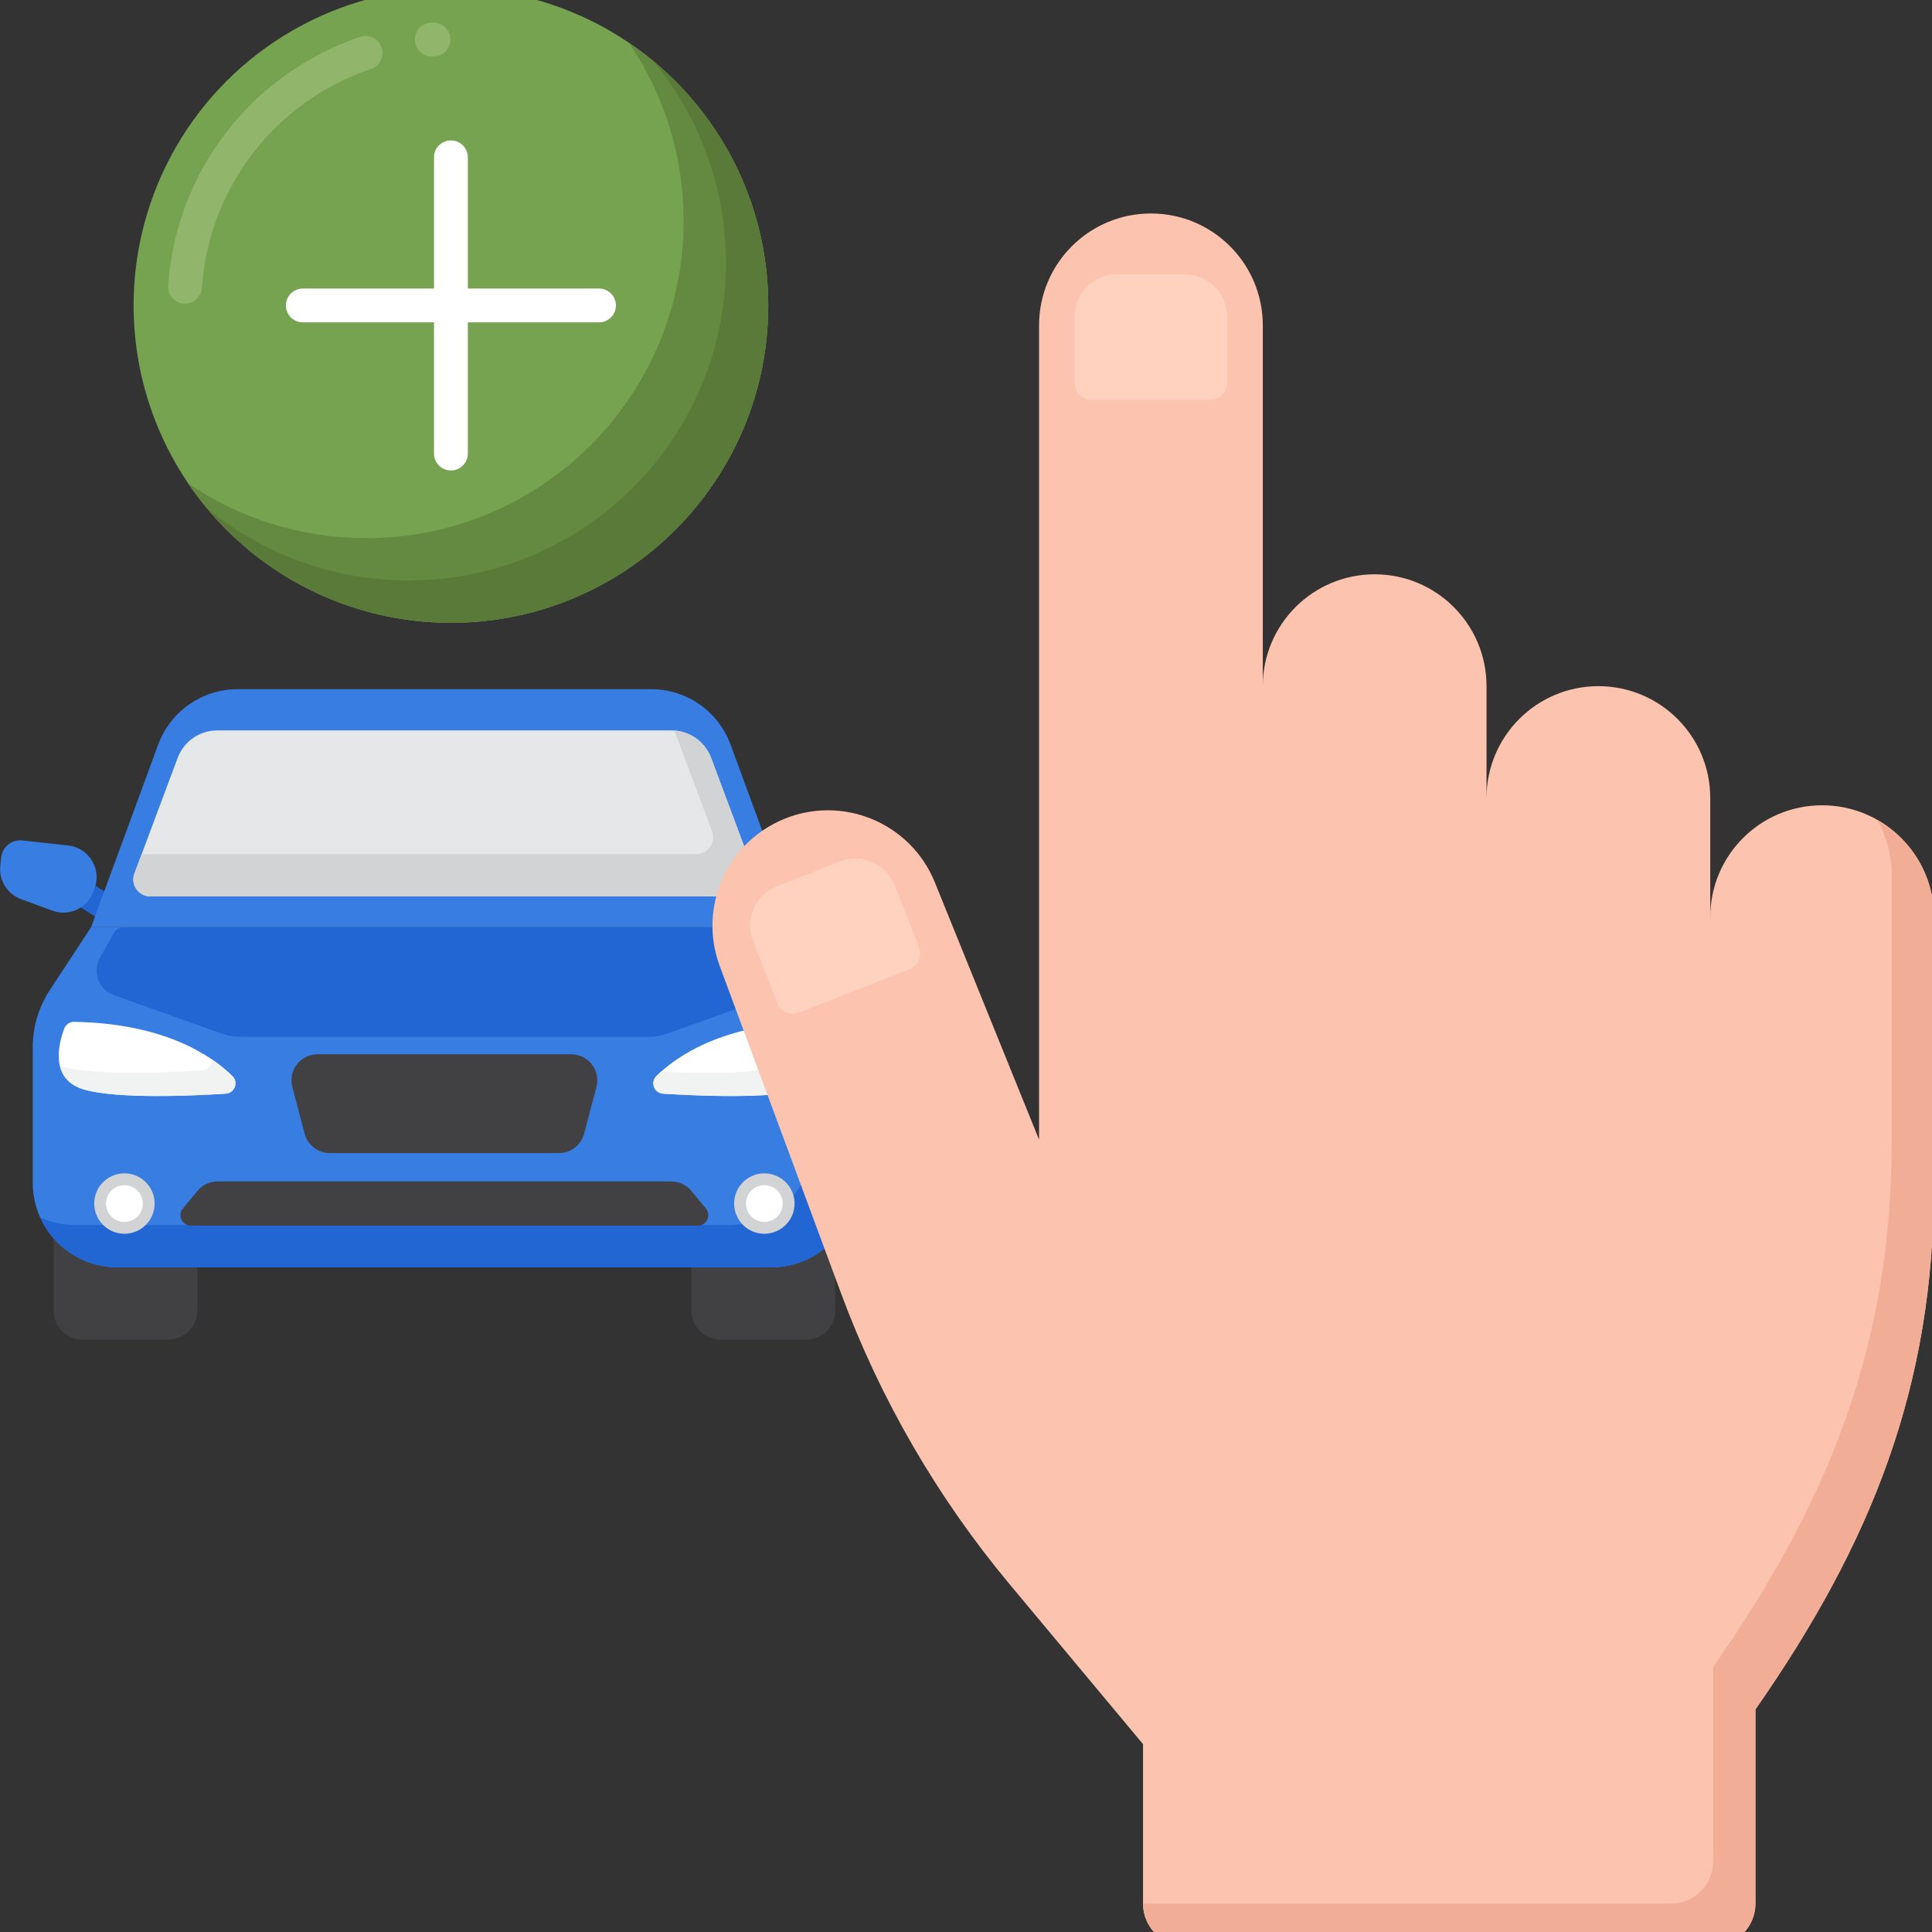 <?xml version="1.0" encoding="UTF-8" standalone="no"?>
<svg
   xmlns:dc="http://purl.org/dc/elements/1.1/"
   xmlns:cc="http://creativecommons.org/ns#"
   xmlns:rdf="http://www.w3.org/1999/02/22-rdf-syntax-ns#"
   xmlns:svg="http://www.w3.org/2000/svg"
   xmlns="http://www.w3.org/2000/svg"
   xmlns:sodipodi="http://sodipodi.sourceforge.net/DTD/sodipodi-0.dtd"
   xmlns:inkscape="http://www.inkscape.org/namespaces/inkscape"
   id="Layer_1"
   enable-background="new 0 0 256 256"
   height="100"
   viewBox="0 0 50 50"
   width="100"
   version="1.1"
   sodipodi:docname="click.svg"
   inkscape:version="0.92.5 (2060ec1f9f, 2020-04-08)">
  <rect x="0" y="0" width="50" height="50" fill="#333333" stroke="none"/>
  <defs
     id="defs151" />
  <sodipodi:namedview
     pagecolor="#ffffff"
     bordercolor="#666666"
     borderopacity="1"
     objecttolerance="10"
     gridtolerance="10"
     guidetolerance="10"
     inkscape:pageopacity="0"
     inkscape:pageshadow="2"
     inkscape:window-width="1920"
     inkscape:window-height="1016"
     id="namedview149"
     showgrid="false"
     inkscape:zoom="2.6074563"
     inkscape:cx="55.898276"
     inkscape:cy="54.309702"
     inkscape:window-x="0"
     inkscape:window-y="27"
     inkscape:window-maximized="1"
     inkscape:current-layer="Layer_1" />
  <g
     id="g146"
     transform="matrix(0.219,0,0,0.219,-3.005,-3.005)">
    <g
       id="g6">
      <g
         id="g4">
        <circle
           cx="67.008"
           cy="49.818"
           r="37.5"
           id="circle2"
           style="fill:#76a34f" />
      </g>
    </g>
    <g
       id="g12">
      <g
         id="g10">
        <path
           d="m 35.587,49.604 c -0.047,0 -0.094,-10e-4 -0.142,-0.005 -1.102,-0.077 -1.933,-1.032 -1.855,-2.134 0.942,-13.499 9.849,-25.034 22.691,-29.386 1.044,-0.355 2.181,0.207 2.536,1.252 0.354,1.046 -0.206,2.182 -1.253,2.536 -11.31,3.834 -19.155,13.991 -19.984,25.877 -0.073,1.054 -0.952,1.86 -1.993,1.86 z M 64.739,20.398 c -1.038,0 -1.916,-0.802 -1.993,-1.854 -0.08,-1.102 0.747,-2.061 1.849,-2.141 L 64.8,16.39 c 1.086,-0.069 2.068,0.757 2.143,1.86 0.074,1.102 -0.745,2.055 -1.848,2.129 l -0.207,0.014 c -0.05,0.004 -0.1,0.005 -0.149,0.005 z"
           id="path8"
           inkscape:connector-curvature="0"
           style="fill:#91b56b" />
      </g>
    </g>
    <g
       id="g16">
      <path
         d="m 88.05,18.776 c 4.075,6 6.458,13.242 6.458,21.042 0,20.711 -16.789,37.5 -37.5,37.5 -7.8,0 -15.042,-2.383 -21.042,-6.458 6.746,9.932 18.131,16.458 31.042,16.458 20.711,0 37.5,-16.789 37.5,-37.5 0,-12.911 -6.526,-24.297 -16.458,-31.042 z"
         id="path14"
         inkscape:connector-curvature="0"
         style="fill:#648940" />
    </g>
    <g
       id="g20">
      <path
         d="m 90.906,20.919 c 5.372,6.489 8.602,14.816 8.602,23.898 0,20.711 -16.789,37.5 -37.5,37.5 -9.082,0 -17.409,-3.23 -23.898,-8.602 6.878,8.308 17.27,13.602 28.898,13.602 20.711,0 37.5,-16.789 37.5,-37.5 0,-11.628 -5.294,-22.019 -13.602,-28.898 z"
         id="path18"
         inkscape:connector-curvature="0"
         style="fill:#5a7a39" />
    </g>
    <g
       id="g124">
      <g
         id="g96">
        <g
           id="g42">
          <g
             id="g30">
            <g
               id="g24">
              <path
                 d="m 22.492,116.372 h 3.102 v 6.468 h -3.102 z"
                 transform="matrix(0.54,-0.841,0.841,0.54,-89.59,75.207)"
                 id="path22"
                 inkscape:connector-curvature="0"
                 style="fill:#2266d3" />
            </g>
            <g
               id="g28">
              <path
                 d="m 19.915,121.341 -3.717,-1.369 c -1.62,-0.597 -2.627,-2.22 -2.441,-3.936 l 0.108,-0.999 c 0.134,-1.242 1.252,-2.139 2.493,-2.001 l 5.43,0.601 c 2.43,0.269 3.962,2.747 3.118,5.041 l -0.159,0.432 c -0.718,1.95 -2.881,2.949 -4.832,2.231 z"
                 id="path26"
                 inkscape:connector-curvature="0"
                 style="fill:#377de2" />
            </g>
          </g>
          <g
             id="g40">
            <g
               id="g34">
              <path
                 d="m 105.192,118.055 h 6.468 v 3.102 h -6.468 z"
                 transform="matrix(0.841,-0.54,0.54,0.841,-47.438,77.555)"
                 id="path32"
                 inkscape:connector-curvature="0"
                 style="fill:#2266d3" />
            </g>
            <g
               id="g38">
              <path
                 d="m 112.554,121.341 3.717,-1.369 c 1.62,-0.597 2.627,-2.22 2.441,-3.936 l -0.108,-0.999 c -0.134,-1.242 -1.252,-2.139 -2.493,-2.001 l -5.43,0.601 c -2.43,0.269 -3.962,2.747 -3.118,5.041 l 0.159,0.432 c 0.719,1.95 2.882,2.949 4.832,2.231 z"
                 id="path36"
                 inkscape:connector-curvature="0"
                 style="fill:#377de2" />
            </g>
          </g>
        </g>
        <g
           id="g48"
           style="fill:#414042">
          <path
             d="m 27.59,163.488 c -3.009,0 -5.7,-1.335 -7.533,-3.437 v 8.572 c 0,1.876 1.521,3.397 3.397,3.397 h 10.19 c 1.876,0 3.397,-1.521 3.397,-3.397 v -5.134 z"
             id="path44"
             inkscape:connector-curvature="0" />
          <path
             d="m 104.88,163.487 h -9.451 v 5.135 c 0,1.876 1.521,3.397 3.397,3.397 h 10.19 c 1.876,0 3.397,-1.521 3.397,-3.397 v -8.572 c -1.833,2.102 -4.525,3.437 -7.533,3.437 z"
             id="path46"
             inkscape:connector-curvature="0" />
        </g>
        <g
           id="g52">
          <path
             d="m 27.59,163.488 77.29,-0.001 c 5.523,0 10,-4.477 10,-10 V 137.47 c 0,-2.404 -0.703,-4.754 -2.023,-6.763 l -4.871,-7.413 H 24.484 l -4.871,7.413 c -1.32,2.009 -2.023,4.36 -2.023,6.763 v 16.018 c 0,5.523 4.477,10 10,10 z"
             id="path50"
             inkscape:connector-curvature="0"
             style="fill:#377de2" />
        </g>
        <g
           id="g56">
          <path
             d="m 114.88,137.47 c 0,-2.404 -0.703,-4.754 -2.023,-6.763 l -4.871,-7.413 h -1.714 l 1.586,2.413 c 1.32,2.009 2.023,4.36 2.023,6.763 v 16.017 c 0,5.523 -4.477,10 -10,10 l -77.29,0.001 c -1.466,0 -2.855,-0.323 -4.11,-0.89 1.569,3.471 5.053,5.891 9.11,5.89 l 77.29,-0.001 c 5.523,0 10,-4.477 10,-10 z"
             id="path54"
             inkscape:connector-curvature="0"
             style="fill:#2266d3" />
        </g>
        <g
           id="g60">
          <path
             d="M 79.77,149.988 H 52.7 c -1.398,0 -2.621,-0.942 -2.977,-2.294 l -1.455,-5.519 c -0.515,-1.953 0.958,-3.864 2.977,-3.864 h 29.98 c 2.019,0 3.492,1.911 2.977,3.864 l -1.455,5.519 c -0.357,1.352 -1.579,2.294 -2.977,2.294 z"
             id="path58"
             inkscape:connector-curvature="0"
             style="fill:#414042" />
        </g>
        <g
           id="g64">
          <path
             d="m 106.937,126.912 -1.678,-2.989 c -0.218,-0.388 -0.629,-0.629 -1.074,-0.629 H 28.284 c -0.445,0 -0.856,0.24 -1.074,0.629 l -1.678,2.989 c -0.933,1.663 -0.146,3.765 1.649,4.407 l 12.803,4.572 c 0.665,0.237 1.365,0.359 2.071,0.359 h 48.359 c 0.706,0 1.406,-0.121 2.071,-0.359 l 12.803,-4.572 c 1.796,-0.642 2.582,-2.745 1.649,-4.407 z"
             id="path62"
             inkscape:connector-curvature="0"
             style="fill:#2266d3" />
        </g>
        <g
           id="g82">
          <g
             id="g68">
            <path
               d="m 91.287,140.887 c 2.427,-2.396 7.967,-6.224 18.702,-6.412 0.519,-0.009 0.99,0.317 1.172,0.803 0.673,1.798 1.763,6.054 -2.423,7.217 -3.968,1.102 -12.513,0.733 -16.666,0.469 -1.047,-0.068 -1.532,-1.339 -0.785,-2.077 z"
               id="path66"
               inkscape:connector-curvature="0"
               style="fill:#ffffff" />
          </g>
          <g
             id="g72">
            <path
               d="m 111.162,135.277 c -0.182,-0.486 -0.653,-0.812 -1.172,-0.803 -0.356,0.006 -0.691,0.027 -1.036,0.041 0.327,1.97 0.046,4.398 -2.961,5.233 -3.277,0.91 -9.669,0.817 -14.137,0.608 -0.204,0.182 -0.396,0.361 -0.568,0.531 -0.747,0.738 -0.263,2.01 0.785,2.076 4.153,0.264 12.698,0.633 16.666,-0.469 4.186,-1.163 3.096,-5.419 2.423,-7.217 z"
               id="path70"
               inkscape:connector-curvature="0"
               style="fill:#f1f2f2" />
          </g>
          <g
             id="g76">
            <path
               d="m 41.182,140.887 c -2.427,-2.396 -7.967,-6.224 -18.702,-6.412 -0.519,-0.009 -0.99,0.317 -1.172,0.803 -0.673,1.798 -1.763,6.054 2.423,7.217 3.968,1.102 12.513,0.733 16.666,0.469 1.048,-0.068 1.533,-1.339 0.785,-2.077 z"
               id="path74"
               inkscape:connector-curvature="0"
               style="fill:#ffffff" />
          </g>
          <g
             id="g80">
            <path
               d="m 41.182,140.887 c -0.599,-0.591 -1.389,-1.27 -2.398,-1.959 0.034,0.623 -0.409,1.243 -1.133,1.289 -4.153,0.264 -12.698,0.633 -16.666,-0.469 -0.068,-0.019 -0.123,-0.045 -0.188,-0.065 0.294,1.217 1.115,2.306 2.934,2.811 3.968,1.102 12.513,0.733 16.666,0.469 1.048,-0.066 1.533,-1.338 0.785,-2.076 z"
               id="path78"
               inkscape:connector-curvature="0"
               style="fill:#f1f2f2" />
          </g>
        </g>
        <g
           id="g86">
          <path
             d="M 90.67,95.164 H 41.799 c -4.193,0 -7.941,2.616 -9.387,6.551 l -7.928,21.578 h 83.501 l -7.928,-21.578 C 98.611,97.78 94.863,95.164 90.67,95.164 Z"
             id="path84"
             inkscape:connector-curvature="0"
             style="fill:#377de2" />
        </g>
        <g
           id="g90">
          <path
             d="m 29.605,116.952 5.108,-13.665 c 0.73,-1.954 2.597,-3.249 4.684,-3.249 h 53.678 c 2.086,0 3.953,1.295 4.684,3.25 l 5.107,13.665 c 0.489,1.307 -0.478,2.7 -1.873,2.7 H 31.478 c -1.395,0 -2.362,-1.393 -1.873,-2.701 z"
             id="path88"
             inkscape:connector-curvature="0"
             style="fill:#e6e7e8" />
        </g>
        <g
           id="g94">
          <path
             d="m 102.865,116.952 -5.107,-13.665 c -0.689,-1.844 -2.393,-3.087 -4.336,-3.223 l 4.443,11.888 c 0.489,1.307 -0.478,2.7 -1.873,2.7 H 30.464 l -0.86,2.3 c -0.489,1.307 0.478,2.7 1.873,2.7 h 69.513 c 1.397,0.001 2.364,-1.392 1.875,-2.7 z"
             id="path92"
             inkscape:connector-curvature="0"
             style="fill:#d1d3d4" />
        </g>
      </g>
      <g
         id="g100">
        <path
           d="M 96.192,158.558 H 36.277 c -1.042,0 -1.613,-1.213 -0.949,-2.016 l 1.721,-2.084 c 0.585,-0.708 1.455,-1.118 2.374,-1.118 h 53.624 c 0.918,0 1.789,0.41 2.374,1.118 l 1.721,2.084 c 0.663,0.803 0.092,2.016 -0.95,2.016 z"
           id="path98"
           inkscape:connector-curvature="0"
           style="fill:#414042" />
      </g>
      <g
         id="g122">
        <g
           id="g110">
          <g
             id="g104">
            <circle
               cx="104.046"
               cy="155.949"
               r="3.57"
               id="circle102"
               style="fill:#d1d3d4" />
          </g>
          <g
             id="g108">
            <circle
               cx="104.046"
               cy="155.949"
               r="2.173"
               id="circle106"
               style="fill:#ffffff" />
          </g>
        </g>
        <g
           id="g120">
          <g
             id="g114">
            <circle
               cx="28.424"
               cy="155.949"
               r="3.57"
               id="circle112"
               style="fill:#d1d3d4" />
          </g>
          <g
             id="g118">
            <circle
               cx="28.424"
               cy="155.949"
               r="2.173"
               id="circle116"
               style="fill:#ffffff" />
          </g>
        </g>
      </g>
    </g>
    <g
       id="g142">
      <path
         d="m 229.046,108.884 c -7.301,0 -13.219,5.919 -13.219,13.219 v 2.737 -16.813 c 0,-7.301 -5.918,-13.219 -13.219,-13.219 -7.301,0 -13.22,5.919 -13.22,13.219 V 124.84 94.808 c 0,-7.301 -5.918,-13.219 -13.219,-13.219 -7.301,0 -13.219,5.919 -13.219,13.219 v 30.033 -72.673 c 0,-7.301 -5.918,-13.219 -13.219,-13.219 -7.301,0 -13.219,5.919 -13.219,13.219 v 96.229 l -12.313,-30.398 c -2.865,-7.074 -10.978,-10.42 -17.997,-7.423 -6.691,2.857 -9.962,10.462 -7.433,17.284 l 14.338,38.68 c 4.642,12.523 11.386,24.162 19.943,34.417 l 15.747,18.873 v 18.853 c 0,2.761 2.239,5 5,5 h 62.373 c 2.761,0 5,-2.239 5,-5 v -22.958 c 13.734,-19.701 21.098,-38.139 21.098,-62.154 v -5.163 -26.304 c -0.003,-7.302 -5.921,-13.22 -13.222,-13.22 z"
         id="path126"
         inkscape:connector-curvature="0"
         style="fill:#fcc4ae" />
      <g
         id="g130">
        <path
           d="m 158.727,51.129 v 7.845 c 0,1.105 -0.895,2 -2,2 h -14 c -1.105,0 -2,-0.895 -2,-2 v -7.845 c 0,-2.761 2.239,-5 5,-5 h 8 c 2.761,-10e-4 5,2.238 5,5 z"
           id="path128"
           inkscape:connector-curvature="0"
           style="fill:#ffd2c0" />
      </g>
      <g
         id="g134">
        <path
           d="m 119.462,118.362 2.867,7.302 c 0.404,1.028 -0.102,2.189 -1.131,2.593 l -13.031,5.117 c -1.028,0.404 -2.189,-0.102 -2.593,-1.131 l -2.867,-7.302 c -1.009,-2.57 0.256,-5.472 2.826,-6.482 l 7.446,-2.924 c 2.572,-1.009 5.474,0.256 6.483,2.827 z"
           id="path132"
           inkscape:connector-curvature="0"
           style="fill:#ffd2c0" />
      </g>
      <g
         id="g140">
        <g
           id="g138">
          <path
             d="m 235.548,110.601 c 1.088,1.921 1.718,4.136 1.718,6.502 v 26.304 5.163 c 0,24.016 -7.364,42.454 -21.098,62.154 v 22.958 c 0,2.761 -2.239,5 -5,5 h -62.373 c 0,2.761 2.239,5 5,5 h 62.373 c 2.761,0 5,-2.239 5,-5 v -22.958 c 13.734,-19.701 21.098,-38.139 21.098,-62.154 v -5.163 -26.304 c -0.001,-4.935 -2.711,-9.231 -6.718,-11.502 z"
             id="path136"
             inkscape:connector-curvature="0"
             style="fill:#f2ad97" />
        </g>
      </g>
    </g>
    <path
       d="m 84.508,47.817 h -15.5 v -15.5 c 0,-1.104 -0.896,-2 -2,-2 -1.104,0 -2,0.896 -2,2 v 15.5 h -15.5 c -1.104,0 -2,0.896 -2,2 0,1.104 0.896,2 2,2 h 15.5 v 15.5 c 0,1.104 0.896,2 2,2 1.104,0 2,-0.896 2,-2 v -15.5 h 15.5 c 1.104,0 2,-0.896 2,-2 0,-1.104 -0.896,-2 -2,-2 z"
       id="path144"
       inkscape:connector-curvature="0"
       style="fill:#ffffff" />
  </g>
</svg>
